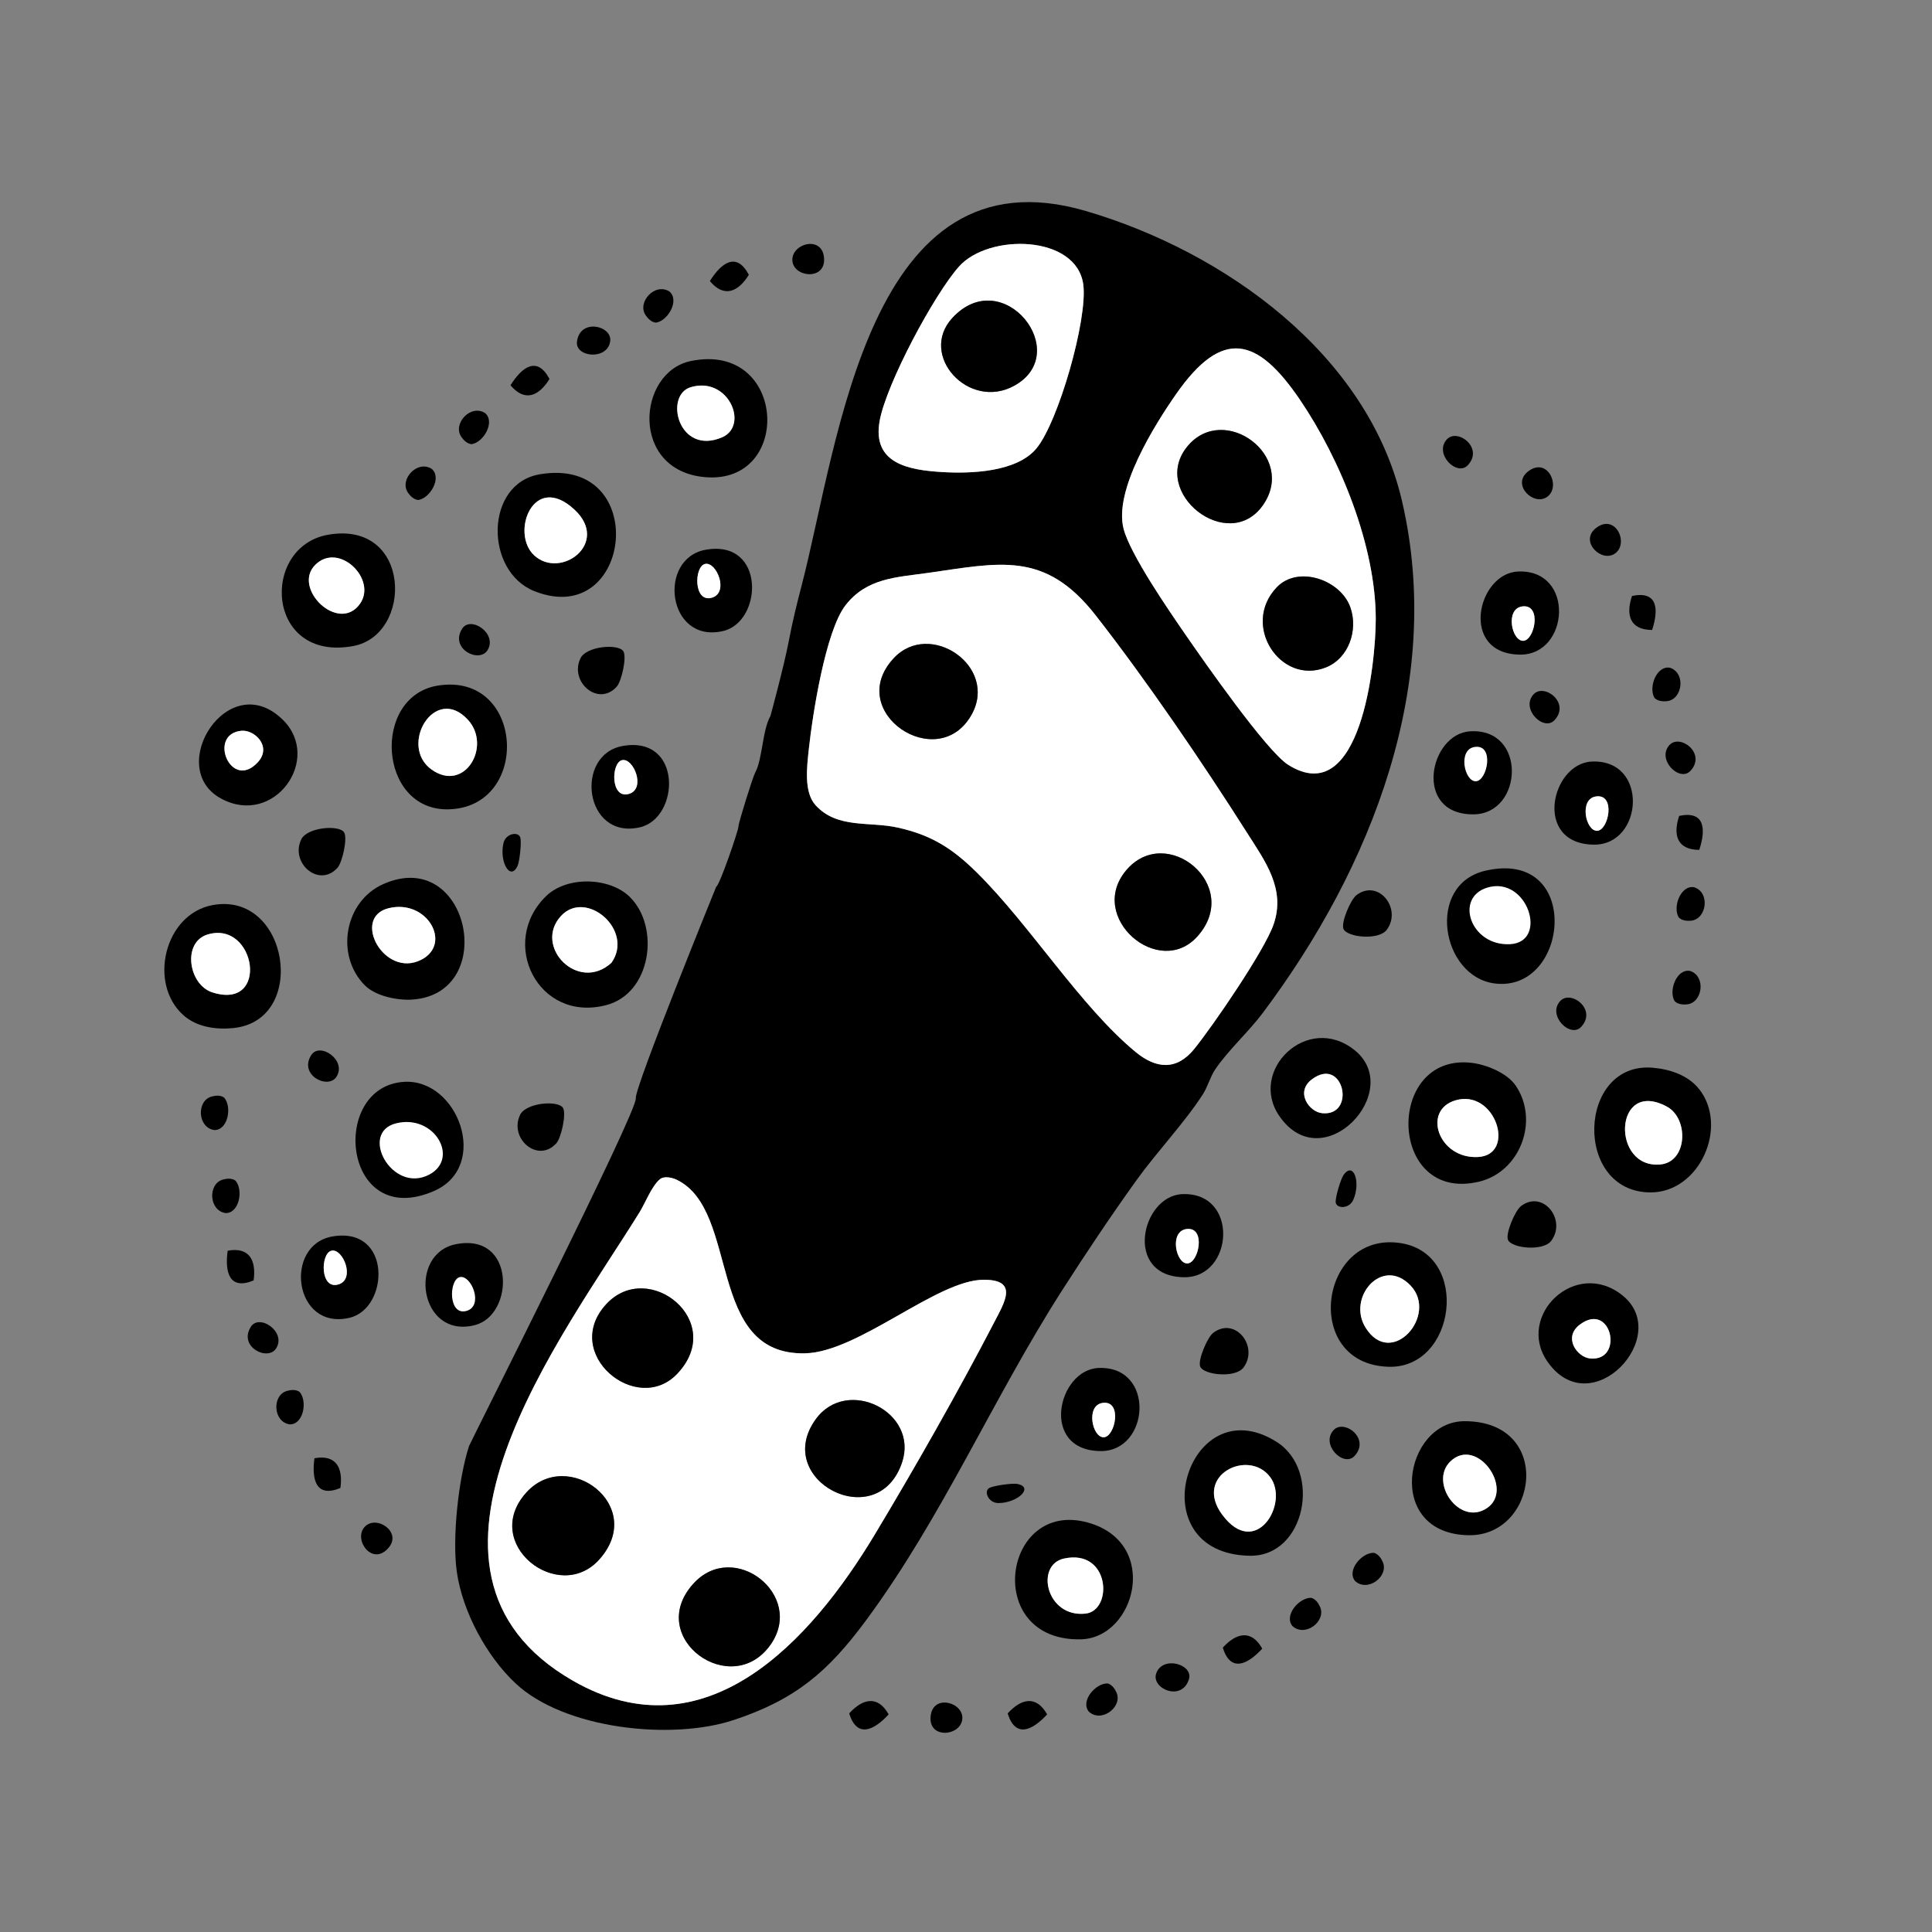<svg id="Layer_1" data-name="Layer 1" xmlns="http://www.w3.org/2000/svg" viewBox="0 0 512 512">
  <rect x="0" y="0" width="512" height="512" fill="#808080" stroke="none"/>
  <defs>
    <style>
      .cls-1 {
        fill: #fff;
      }
    </style>
  </defs>
  <path d="M166.99,237.79c7.96,7.96,5.59,25.43-6.28,28.56-18.18,4.8-28.69-16.68-15.91-28.94,5.53-5.31,16.85-4.97,22.19.37ZM162.03,255.16c6.14-8.66-6.75-19.64-13.38-12.4-7.38,8.06,4.55,20.4,13.38,12.4Z"></path>
  <path d="M183.06,95.68c25.48-5.27,27.19,32.81,3.78,30.77-19.96-1.73-18.04-27.82-3.78-30.77ZM183.03,102.62c-7.08,2.14-3.25,18.15,8.27,13.3,7.31-3.08,1.75-16.33-8.27-13.3Z"></path>
  <path d="M143.07,125.69c29.51-4.96,24.59,41.32-1.46,30.97-13.22-5.25-13.18-28.51,1.46-30.97ZM141.58,147.19c7.03,6.45,20.17-3.28,10.65-12.14-10.91-10.15-17.02,6.28-10.65,12.14Z"></path>
  <path d="M96.67,261.11c-7.9-7.98-5.38-22.3,4.97-26.85,22.62-9.94,30.63,28.82,7.84,30.62-3.99.32-9.92-.85-12.82-3.78ZM103.04,240.67c-10.04,2.42-1.2,18.76,8.66,13.64,8.17-4.24,1.5-16.09-8.66-13.64Z"></path>
  <path d="M116.08,181.68c22.97-3.63,24.74,32.37,2.71,32.8-18.59.36-20.34-30.01-2.71-32.8ZM124.01,190.76c-8.76-9.59-18.46,6.85-9.66,13.16s16.02-6.2,9.66-13.16Z"></path>
  <path d="M87.07,141.69c22.06-3.74,22.46,26.58,6.53,29.52-23.21,4.29-24.71-26.44-6.53-29.52ZM83.56,149.68c-6.25,6.21,6.18,18.3,11.83,10.34,4.62-6.5-5.59-16.54-11.83-10.34Z"></path>
  <path d="M107.08,286.7c-19.93,1.22-16.28,39.47,7.93,28.93,14.96-6.51,6.39-29.81-7.93-28.93Z"></path>
  <path d="M165.07,197.68c15.88-2.76,15.09,19.1,4.55,21.55-14.8,3.45-17.52-19.29-4.55-21.55ZM164.84,201.45c-2.92.68-3.09,10.46,1.88,8.93,4.52-1.39,1.14-9.64-1.88-8.93Z"></path>
  <path d="M149.19,293.59c.96,1.53-.45,7.97-1.79,9.43-4.93,5.35-12.56-1.35-9.57-7.57,1.56-3.24,10.05-3.93,11.36-1.86Z"></path>
  <path d="M137.88,221.94c.38,1.22-.18,6.32-.7,7.48-1.93,4.24-4.92-1.07-3.75-6.01.61-2.57,3.94-3.12,4.45-1.47Z"></path>
  <path d="M91.19,220.59c.96,1.53-.45,7.97-1.79,9.43-4.93,5.35-12.56-1.35-9.57-7.57,1.56-3.24,10.05-3.93,11.36-1.86Z"></path>
  <path d="M165.19,172.59c.96,1.53-.45,7.97-1.79,9.43-4.93,5.35-12.56-1.35-9.57-7.57,1.56-3.24,10.05-3.93,11.36-1.86Z"></path>
  <path d="M76.03,368.61c1.1-.31,2.42-.42,3.37.27,2.13,2.42,1.04,8.6-2.57,8.6-4.48-.59-4.81-7.72-.8-8.87Z"></path>
  <path d="M56.03,290.61c1.1-.31,2.42-.42,3.37.27,2.13,2.42,1.04,8.6-2.57,8.6-4.48-.59-4.81-7.72-.8-8.87Z"></path>
  <path d="M59.03,312.61c1.1-.31,2.42-.42,3.37.27,2.13,2.42,1.04,8.6-2.57,8.6-4.48-.59-4.81-7.72-.8-8.87Z"></path>
  <path d="M90.21,394.33c-6.44,2.68-7.66-2.17-6.88-7.88,5.85-1.07,7.61,2.67,6.88,7.88Z"></path>
  <path d="M67.21,339.33c-6.44,2.68-7.66-2.17-6.88-7.88,5.85-1.07,7.61,2.67,6.88,7.88Z"></path>
  <path d="M103.01,410.14c-4.28,5.07-9.41-2.01-6.43-5.43s10.03,1.17,6.43,5.43Z"></path>
  <path d="M73.19,357.32c-2.2,3.53-10.1-.39-6.71-5.71,2.26-3.55,9.45,1.33,6.71,5.71Z"></path>
  <path d="M89.19,285.32c-2.2,3.53-10.1-.39-6.71-5.71,2.26-3.55,9.45,1.33,6.71,5.71Z"></path>
  <path d="M129.19,172.32c-2.2,3.53-10.1-.39-6.71-5.71,2.26-3.55,9.45,1.33,6.71,5.71Z"></path>
  <g>
    <path d="M171.1,83.55c.65.94,1.6,1.87,2.77,1.95,3.18-.5,6.29-5.95,3.52-8.26-3.83-2.41-8.64,2.86-6.28,6.31Z"></path>
    <path d="M108.1,130.55c.65.94,1.6,1.87,2.77,1.95,3.18-.5,6.29-5.95,3.52-8.26-3.83-2.41-8.64,2.86-6.28,6.31Z"></path>
    <path d="M122.24,115.76c.65.94,1.6,1.87,2.77,1.95,3.18-.5,6.29-5.95,3.52-8.26-3.83-2.41-8.64,2.86-6.28,6.31Z"></path>
    <path d="M198.45,72.83c-3.24-6.17-7.28-3.23-10.33,1.66,3.82,4.56,7.56,2.81,10.33-1.66Z"></path>
    <path d="M145.62,100.44c-3.24-6.17-7.28-3.23-10.33,1.66,3.82,4.56,7.56,2.81,10.33-1.66Z"></path>
    <path d="M218.4,68.84c-.06-6.63-8.52-4.47-8.42.06s8.46,5.51,8.42-.06Z"></path>
    <path d="M161.71,90.42c.56-4.12-8.02-6.16-8.81.11-.53,4.18,8.12,5.02,8.81-.11Z"></path>
  </g>
  <path class="cls-1" d="M162.03,255.16c-8.83,8.01-20.76-4.34-13.38-12.4,6.63-7.25,19.52,3.74,13.38,12.4Z"></path>
  <g>
    <path d="M48.67,269.1c-9.48-8.35-5.13-26.84,7.62-29.23,20.25-3.81,25.52,30.58,5.54,32.58-4.55.46-9.63-.24-13.16-3.35ZM55.05,247.64c-6.84,2.03-5.11,13.33,1.23,15.35,15.29,4.87,11.53-19.14-1.23-15.35Z"></path>
    <path class="cls-1" d="M55.05,247.64c12.76-3.79,16.52,20.23,1.23,15.35-6.34-2.02-8.07-13.32-1.23-15.35Z"></path>
  </g>
  <path class="cls-1" d="M183.03,102.62c10.02-3.03,15.59,10.22,8.27,13.3-11.52,4.85-15.36-11.16-8.27-13.3Z"></path>
  <path class="cls-1" d="M141.58,147.19c-6.38-5.86-.26-22.28,10.65-12.14,9.53,8.86-3.62,18.59-10.65,12.14Z"></path>
  <path class="cls-1" d="M103.04,240.67c10.16-2.45,16.83,9.41,8.66,13.64-9.86,5.11-18.7-11.23-8.66-13.64Z"></path>
  <path class="cls-1" d="M105.04,297.67c10.16-2.45,16.83,9.41,8.66,13.64-9.86,5.11-18.7-11.23-8.66-13.64Z"></path>
  <path class="cls-1" d="M124.01,190.76c6.37,6.96-.87,19.46-9.66,13.16s.89-22.75,9.66-13.16Z"></path>
  <path class="cls-1" d="M83.56,149.68c6.24-6.2,16.45,3.84,11.83,10.34-5.65,7.96-18.09-4.13-11.83-10.34Z"></path>
  <g>
    <path d="M74.99,190.79c10.48,10.37-2.3,28.42-16.36,20.86-15.12-8.12,1.94-35.13,16.36-20.86ZM63.99,193.66c-9.1.84-2.77,16.11,4.36,8.31,3.78-4.15-.89-8.63-4.36-8.31Z"></path>
    <path class="cls-1" d="M63.99,193.66c3.46-.32,8.14,4.16,4.36,8.31-7.12,7.81-13.45-7.47-4.36-8.31Z"></path>
  </g>
  <path class="cls-1" d="M164.84,201.45c3.03-.71,6.41,7.54,1.88,8.93-4.97,1.53-4.81-8.25-1.88-8.93Z"></path>
  <path d="M187.07,145.68c15.88-2.76,15.09,19.1,4.55,21.55-14.8,3.45-17.52-19.29-4.55-21.55ZM186.84,149.45c-2.92.68-3.09,10.46,1.88,8.93,4.52-1.39,1.14-9.64-1.88-8.93Z"></path>
  <path class="cls-1" d="M186.84,149.45c3.03-.71,6.41,7.54,1.88,8.93-4.97,1.53-4.81-8.25-1.88-8.93Z"></path>
  <path d="M88.07,327.68c15.88-2.76,15.09,19.1,4.55,21.55-14.8,3.45-17.52-19.29-4.55-21.55ZM87.84,331.45c-2.92.68-3.09,10.46,1.88,8.93,4.52-1.39,1.14-9.64-1.88-8.93Z"></path>
  <path class="cls-1" d="M87.84,331.45c3.03-.71,6.41,7.54,1.88,8.93-4.97,1.53-4.81-8.25-1.88-8.93Z"></path>
  <path d="M120.85,329.72c-12.92,2.53-9.73,25.21,4.99,21.45,10.49-2.67,10.83-24.54-4.99-21.45Z"></path>
  <path class="cls-1" d="M121.84,338.45c3.03-.71,6.41,7.54,1.88,8.93-4.97,1.53-4.81-8.25-1.88-8.93Z"></path>
  <path d="M208.98,170.15c1.15-5.9,1.99-9.3,3.49-15.09,9.83-37.84,17.59-116.09,75.33-99.13,36.74,10.79,74.67,37.92,83.73,76.78,11.26,48.34-7.93,97.12-36.91,135.77-3.76,5.01-9.17,9.86-12.61,14.97-1.25,1.86-2,4.62-3.2,6.49-4.79,7.47-12.26,15.35-17.61,22.8-6.72,9.35-13.48,19.46-19.77,29.28-18.26,28.52-31.72,60.06-51.89,87.35-10.16,13.75-18.79,21.04-35.06,26.44-16.5,5.48-44.87,2.44-57.83-9.68-7.71-7.21-14.04-18.99-15.57-29.44-1.32-9.03.43-24.93,3.23-33.5.28-.86,44.7-88.73,44.18-92.12-.41-2.7,21.31-56.08,21.31-56.08.84-.18,5.95-15.06,5.91-16.02-.03-.85,3.77-13.02,4.42-14.22,1.96-3.59,1.86-11.12,4.05-15.03,0,0,3.44-12.6,4.81-19.59ZM233.13,111.5c-2.09,11.42,7.8,13.06,16.54,13.6,7.63.46,19.78.03,24.99-6.25,5.82-7,13.62-34.26,12.43-43.41-1.72-13.21-25.04-13.69-32.95-4.79-6.61,7.44-19.2,31.01-21.01,40.85ZM214.33,198.64c-.47,4.42-1.39,11.28,1.82,14.78,5.74,6.26,14.17,4.22,21.69,5.89,8.98,1.98,14.53,5.52,21.04,11.94,14.08,13.9,27.4,35.42,42.02,47.51,5.51,4.55,10.94,4.99,15.62-.82,5.04-6.26,18.56-25.99,20.98-32.94,3.29-9.44-2.28-16.82-7.13-24.45-11.74-18.49-26.59-40.3-40.04-57.5-13.45-17.2-25.45-13.9-44.66-11.18-8.23,1.16-16,1.34-21.6,8.53-5.31,6.81-8.76,29.07-9.75,38.25ZM297.77,140.17c1.79,6.85,12.12,21.81,16.49,28.15,4.76,6.89,21.4,30.76,27.11,34.36,19.28,12.16,23.23-27.08,23.22-38.69-.02-19.26-9.33-42.24-20.12-58.08-11.3-16.61-20.57-18.94-32.77-1.48-5.77,8.26-16.6,25.56-13.93,35.75ZM169.55,321.15c-20.1,32.54-68.64,94.99-17.74,124.25,35.2,20.23,63.11-10.64,79.93-38.61,10.6-17.63,22.31-38.21,31.77-56.45,2.7-5.21,6.52-11.27-2.93-11.19-12.33.1-33.03,19.12-47.13,19.49-26.52.71-17.22-37.85-34.12-45.99-1.2-.58-3.34-1.08-4.46-.14-2.2,1.84-3.86,6.26-5.33,8.64Z"></path>
  <path class="cls-1" d="M179.34,312.65c16.9,8.14,7.59,46.7,34.12,45.99,14.1-.38,34.8-19.4,47.13-19.49,9.45-.08,5.63,5.98,2.93,11.19-9.46,18.24-21.17,38.82-31.77,56.45-16.82,27.97-44.73,58.84-79.93,38.61-50.9-29.26-2.37-91.71,17.74-124.25,1.47-2.38,3.13-6.8,5.33-8.64,1.11-.93,3.26-.43,4.46.14ZM179.45,364.08c13.25-13.92-7.61-30.53-18.76-18.49-12.12,13.09,8.05,29.74,18.76,18.49ZM158.81,413.28c12.73-14.22-8.4-29.89-19.35-17.73-12.2,13.54,8.6,29.73,19.35,17.73ZM204.24,435.81c9.16-13.1-9.8-27.99-20.53-16.08-12.88,14.3,10.18,30.89,20.53,16.08ZM239.03,387.64c4.58-13.42-14.54-22.94-22.82-11.57-11.74,16.12,16.26,30.78,22.82,11.57Z"></path>
  <path class="cls-1" d="M245.68,151.86c19.22-2.72,31.21-6.01,44.66,11.18,13.45,17.2,28.3,39,40.04,57.5,4.85,7.63,10.42,15.01,7.13,24.45-2.42,6.95-15.94,26.69-20.98,32.94-4.69,5.82-10.12,5.37-15.62.82-14.62-12.09-27.94-33.6-42.02-47.51-6.5-6.42-12.05-9.96-21.04-11.94-7.53-1.66-15.95.37-21.69-5.89-3.21-3.5-2.29-10.36-1.82-14.78.98-9.18,4.44-31.44,9.75-38.25,5.6-7.19,13.37-7.36,21.6-8.53ZM257.46,189.43c7.23-12.84-11.09-25.29-20.64-14.97-13.18,14.23,11.71,30.84,20.64,14.97ZM317.34,248.14c12.07-13.51-8.32-30.17-18.94-17.44-10.4,12.46,8.77,28.83,18.94,17.44Z"></path>
  <path class="cls-1" d="M344.47,105.9c10.78,15.85,20.09,38.82,20.12,58.08.01,11.61-3.94,50.85-23.22,38.69-5.7-3.6-22.35-27.46-27.11-34.36-4.38-6.34-14.7-21.3-16.49-28.15-2.67-10.18,8.16-27.49,13.93-35.75,12.2-17.47,21.46-15.14,32.77,1.48ZM334.73,133.82c9.03-12.99-10.31-27.16-19.98-15.62-10.28,12.27,10.82,28.81,19.98,15.62ZM351.37,176.87c6.12-2.44,8.62-10,6.46-15.99-2.6-7.22-13.82-11.16-19.48-5.23-9.54,9.99.99,26.01,13.02,21.22Z"></path>
  <path class="cls-1" d="M287.08,75.44c1.19,9.16-6.61,36.42-12.43,43.41-5.22,6.28-17.36,6.71-24.99,6.25-8.74-.53-18.63-2.18-16.54-13.6,1.8-9.84,14.39-33.41,21.01-40.85,7.91-8.9,31.23-8.42,32.95,4.79ZM268.81,102.21c15.77-8.71-3.02-32.5-16.44-17.94-9.05,9.82,4.33,24.63,16.44,17.94Z"></path>
  <path d="M139.47,395.55c-12.2,13.54,8.6,29.73,19.35,17.73,12.73-14.22-8.4-29.89-19.35-17.73Z"></path>
  <path d="M160.69,345.59c-12.12,13.09,8.05,29.74,18.76,18.49,13.25-13.92-7.61-30.53-18.76-18.49Z"></path>
  <path d="M183.71,419.73c-12.88,14.3,10.18,30.89,20.53,16.08,9.16-13.1-9.8-27.99-20.53-16.08Z"></path>
  <path d="M216.21,376.07c-11.74,16.12,16.26,30.78,22.82,11.57,4.58-13.42-14.54-22.94-22.82-11.57Z"></path>
  <path d="M298.4,230.7c-10.4,12.46,8.77,28.83,18.94,17.44,12.07-13.51-8.32-30.17-18.94-17.44Z"></path>
  <path d="M236.82,174.46c-13.18,14.23,11.71,30.84,20.64,14.97,7.23-12.84-11.09-25.29-20.64-14.97Z"></path>
  <path d="M314.75,118.2c-10.28,12.27,10.82,28.81,19.98,15.62,9.03-12.99-10.31-27.16-19.98-15.62Z"></path>
  <path d="M338.35,155.65c-9.54,9.99.99,26.01,13.02,21.22,6.12-2.44,8.62-10,6.46-15.99-2.6-7.22-13.82-11.16-19.48-5.23Z"></path>
  <path d="M252.37,84.27c-9.05,9.82,4.33,24.63,16.44,17.94,15.77-8.71-3.02-32.5-16.44-17.94Z"></path>
  <path d="M286.37,434.44c-26.01.5-20.7-37.24,1.94-30.94,19.3,5.37,12.63,30.66-1.94,30.94ZM287.67,427.62c7.36-.8,6.52-17.25-5.69-14.59-7.75,1.68-4.72,15.73,5.69,14.59Z"></path>
  <path d="M331.19,412.29c-29.92-.55-16.58-45.13,7.12-30.18,12.03,7.59,7.71,30.45-7.12,30.18ZM336.6,391.43c-5.72-7.63-20.43-.49-12.7,9.98,8.86,11.98,17.89-3.05,12.7-9.98Z"></path>
  <path d="M401.68,287.7c6.3,9.3,1.19,22.91-9.82,25.48-24.07,5.61-24.81-33.95-2.08-31.54,3.98.42,9.6,2.66,11.9,6.07ZM391.66,306.62c10.31-.53,4.63-18.22-6.01-15-8.81,2.66-4.43,15.54,6.01,15Z"></path>
  <path d="M368.01,362.21c-23.25-.65-18.37-36.36,3.37-32.74,18.34,3.06,14.48,33.24-3.37,32.74ZM361.88,351.82c6.85,11.03,19.41-3.34,11.91-11.16-7.48-7.81-16.89,3.15-11.91,11.16Z"></path>
  <path d="M389.18,406.85c-22.37-.38-17.2-30.25-1-30.22,23.61.05,19.44,30.53,1,30.22ZM394.09,399.64c7.29-4.96-2.71-19.13-9.73-12.34-5.73,5.54,2.46,17.29,9.73,12.34Z"></path>
  <path d="M396.15,260.63c19.81,2.46,23.25-35.81-2.48-29.89-15.9,3.65-11.76,28.13,2.48,29.89Z"></path>
  <path d="M313.79,338.48c-16.12-.2-11.32-21.54-.52-22.02,15.18-.67,13.68,22.19.52,22.02ZM314.7,334.82c3-.14,4.96-9.71-.21-9.12-4.7.54-2.89,9.26.21,9.12Z"></path>
  <path d="M356.02,246.13c-.66-1.68,1.9-7.75,3.49-8.94,5.83-4.35,12.09,3.64,8.01,9.2-2.13,2.9-10.61,2.02-11.51-.26Z"></path>
  <path d="M353.98,318.63c-.15-1.26,1.33-6.18,2.06-7.22,2.68-3.81,4.64,1.96,2.58,6.59-1.07,2.42-4.45,2.34-4.65.63Z"></path>
  <path d="M399.62,328.54c-.66-1.68,1.9-7.75,3.49-8.94,5.83-4.35,12.09,3.64,8.01,9.2-2.13,2.9-10.61,2.02-11.51-.26Z"></path>
  <path d="M318.06,362.13c-.66-1.68,1.9-7.75,3.49-8.94,5.83-4.35,12.09,3.64,8.01,9.2-2.13,2.9-10.61,2.02-11.51-.26Z"></path>
  <path d="M441.72,185.82c-1.14.11-2.46-.03-3.27-.88-1.65-2.77.56-8.64,4.11-7.98,4.3,1.41,3.31,8.47-.84,8.86Z"></path>
  <path d="M447.05,266.17c-1.14.11-2.46-.03-3.27-.88-1.65-2.77.56-8.64,4.11-7.98,4.3,1.41,3.31,8.47-.84,8.86Z"></path>
  <path d="M448.14,243.99c-1.14.11-2.46-.03-3.27-.88-1.65-2.77.56-8.64,4.11-7.98,4.3,1.41,3.31,8.47-.84,8.86Z"></path>
  <path d="M432.5,157.94c6.82-1.45,7.13,3.54,5.32,9.01-5.94-.03-6.99-4.03-5.32-9.01Z"></path>
  <path d="M445,216.22c6.82-1.45,7.13,3.54,5.32,9.01-5.94-.03-6.99-4.03-5.32-9.01Z"></path>
  <path d="M422.83,140.04c5.14-4.19,8.88,3.7,5.33,6.52s-9.65-2.99-5.33-6.52Z"></path>
  <path d="M404.83,125.04c5.14-4.19,8.88,3.7,5.33,6.52s-9.65-2.99-5.33-6.52Z"></path>
  <path d="M442.43,197.44c2.81-3.06,9.86,2.24,5.55,6.85-2.88,3.08-9.04-3.04-5.55-6.85Z"></path>
  <path d="M383.43,116.44c2.81-3.06,9.86,2.24,5.55,6.85-2.88,3.08-9.04-3.04-5.55-6.85Z"></path>
  <path d="M413.47,265.28c2.81-3.06,9.86,2.24,5.55,6.85-2.88,3.08-9.04-3.04-5.55-6.85Z"></path>
  <path d="M353.4,379.01c2.81-3.06,9.86,2.24,5.55,6.85-2.88,3.08-9.04-3.04-5.55-6.85Z"></path>
  <path d="M406.4,184.01c2.81-3.06,9.86,2.24,5.55,6.85-2.88,3.08-9.04-3.04-5.55-6.85Z"></path>
  <g>
    <path d="M295.89,448.56c-.46-1.05-1.22-2.13-2.36-2.43-3.22-.09-7.28,4.69-4.98,7.47,3.32,3.07,9.02-1.23,7.34-5.05Z"></path>
    <path d="M366.45,413.94c-.46-1.05-1.22-2.13-2.36-2.43-3.22-.09-7.28,4.69-4.98,7.47,3.32,3.07,9.02-1.23,7.34-5.05Z"></path>
    <path d="M349.84,425.87c-.46-1.05-1.22-2.13-2.36-2.43-3.22-.09-7.28,4.69-4.98,7.47,3.32,3.07,9.02-1.23,7.34-5.05Z"></path>
    <path d="M267.04,454.07c2.05,6.66,6.56,4.51,10.46.26-2.91-5.18-6.92-4.15-10.46-.26Z"></path>
    <path d="M225.04,454.07c2.05,6.66,6.56,4.51,10.46.26-2.91-5.18-6.92-4.15-10.46-.26Z"></path>
    <path d="M324.05,436.64c2.05,6.66,6.56,4.51,10.46.26-2.91-5.18-6.92-4.15-10.46-.26Z"></path>
    <path d="M246.7,454.33c-1.16,6.53,7.56,5.96,8.29,1.48s-7.31-6.97-8.29-1.48Z"></path>
    <path d="M306.39,443.53c-1.31,3.95,6.75,7.53,8.68,1.52,1.29-4.01-7.06-6.42-8.68-1.52Z"></path>
  </g>
  <g>
    <path d="M450.32,288.66c7.79,9.95.11,27.32-12.86,27.34-20.61.02-19.46-34.75.54-33.04,4.56.39,9.42,2,12.32,5.71ZM440.12,308.58c7.1-.74,7.48-12.17,1.61-15.32-14.13-7.6-14.85,16.7-1.61,15.32Z"></path>
    <path class="cls-1" d="M440.12,308.58c-13.24,1.38-12.52-22.92,1.61-15.32,5.86,3.15,5.48,14.58-1.61,15.32Z"></path>
  </g>
  <path class="cls-1" d="M287.67,427.62c-10.41,1.14-13.44-12.91-5.69-14.59,12.22-2.65,13.05,13.79,5.69,14.59Z"></path>
  <path class="cls-1" d="M336.6,391.43c5.19,6.93-3.84,21.95-12.7,9.98-7.74-10.46,6.97-17.61,12.7-9.98Z"></path>
  <path class="cls-1" d="M391.66,306.62c-10.44.54-14.82-12.34-6.01-15,10.64-3.22,16.32,14.47,6.01,15Z"></path>
  <path class="cls-1" d="M400.17,250.22c-10.44.54-14.82-12.34-6.01-15,10.64-3.22,16.32,14.47,6.01,15Z"></path>
  <path class="cls-1" d="M361.88,351.82c-4.98-8.01,4.43-18.97,11.91-11.16,7.5,7.82-5.06,22.2-11.91,11.16Z"></path>
  <path class="cls-1" d="M394.09,399.64c-7.27,4.95-15.46-6.8-9.73-12.34,7.02-6.79,17.02,7.38,9.73,12.34Z"></path>
  <g>
    <path d="M410.07,360.81c-8.4-12.12,7.48-27.52,19.92-17.5,13.37,10.76-8.36,34.18-19.92,17.5ZM421.41,360.01c9.1.85,5.68-15.33-2.76-8.96-4.48,3.38-.71,8.64,2.76,8.96Z"></path>
    <path class="cls-1" d="M421.41,360.01c-3.46-.32-7.24-5.58-2.76-8.96,8.44-6.37,11.85,9.81,2.76,8.96Z"></path>
  </g>
  <g>
    <path d="M339.07,295.81c-8.4-12.12,7.48-27.52,19.92-17.5,13.37,10.76-8.36,34.18-19.92,17.5ZM350.41,295.01c9.1.85,5.68-15.33-2.76-8.96-4.48,3.38-.71,8.64,2.76,8.96Z"></path>
    <path class="cls-1" d="M350.41,295.01c-3.46-.32-7.24-5.58-2.76-8.96,8.44-6.37,11.85,9.81,2.76,8.96Z"></path>
  </g>
  <path class="cls-1" d="M314.7,334.82c-3.1.14-4.91-8.59-.21-9.12,5.17-.59,3.21,8.99.21,9.12Z"></path>
  <path d="M402.79,173.48c-16.12-.2-11.32-21.54-.52-22.02,15.18-.67,13.68,22.19.52,22.02ZM403.7,169.82c3-.14,4.96-9.71-.21-9.12-4.7.54-2.89,9.26.21,9.12Z"></path>
  <path class="cls-1" d="M403.7,169.82c-3.1.14-4.91-8.59-.21-9.12,5.17-.59,3.21,8.99.21,9.12Z"></path>
  <path d="M291.61,384.55c-16.12-.2-11.32-21.54-.52-22.02,15.18-.67,13.68,22.19.52,22.02ZM292.53,380.89c3-.14,4.96-9.71-.21-9.12-4.7.54-2.89,9.26.21,9.12Z"></path>
  <path class="cls-1" d="M292.53,380.89c-3.1.14-4.91-8.59-.21-9.12,5.17-.59,3.21,8.99.21,9.12Z"></path>
  <path d="M422.36,223.84c-16.12-.2-11.32-21.54-.52-22.02,15.18-.67,13.68,22.19.52,22.02ZM423.28,220.17c3-.14,4.96-9.71-.21-9.12-4.7.54-2.89,9.26.21,9.12Z"></path>
  <path class="cls-1" d="M423.28,220.17c-3.1.14-4.91-8.59-.21-9.12,5.17-.59,3.21,8.99.21,9.12Z"></path>
  <path d="M390.52,215.81c13.16-.11,14.2-22.99-.97-22-10.8.69-15.15,22.13.97,22Z"></path>
  <path class="cls-1" d="M391.14,207.05c-3.1.14-4.91-8.59-.21-9.12,5.17-.59,3.21,8.99.21,9.12Z"></path>
  <path d="M262.12,394.36c1.09-.66,6.18-1.34,7.43-1.11,4.58.86.14,5.04-4.93,5.08-2.65.02-3.97-3.08-2.5-3.97Z"></path>
</svg>